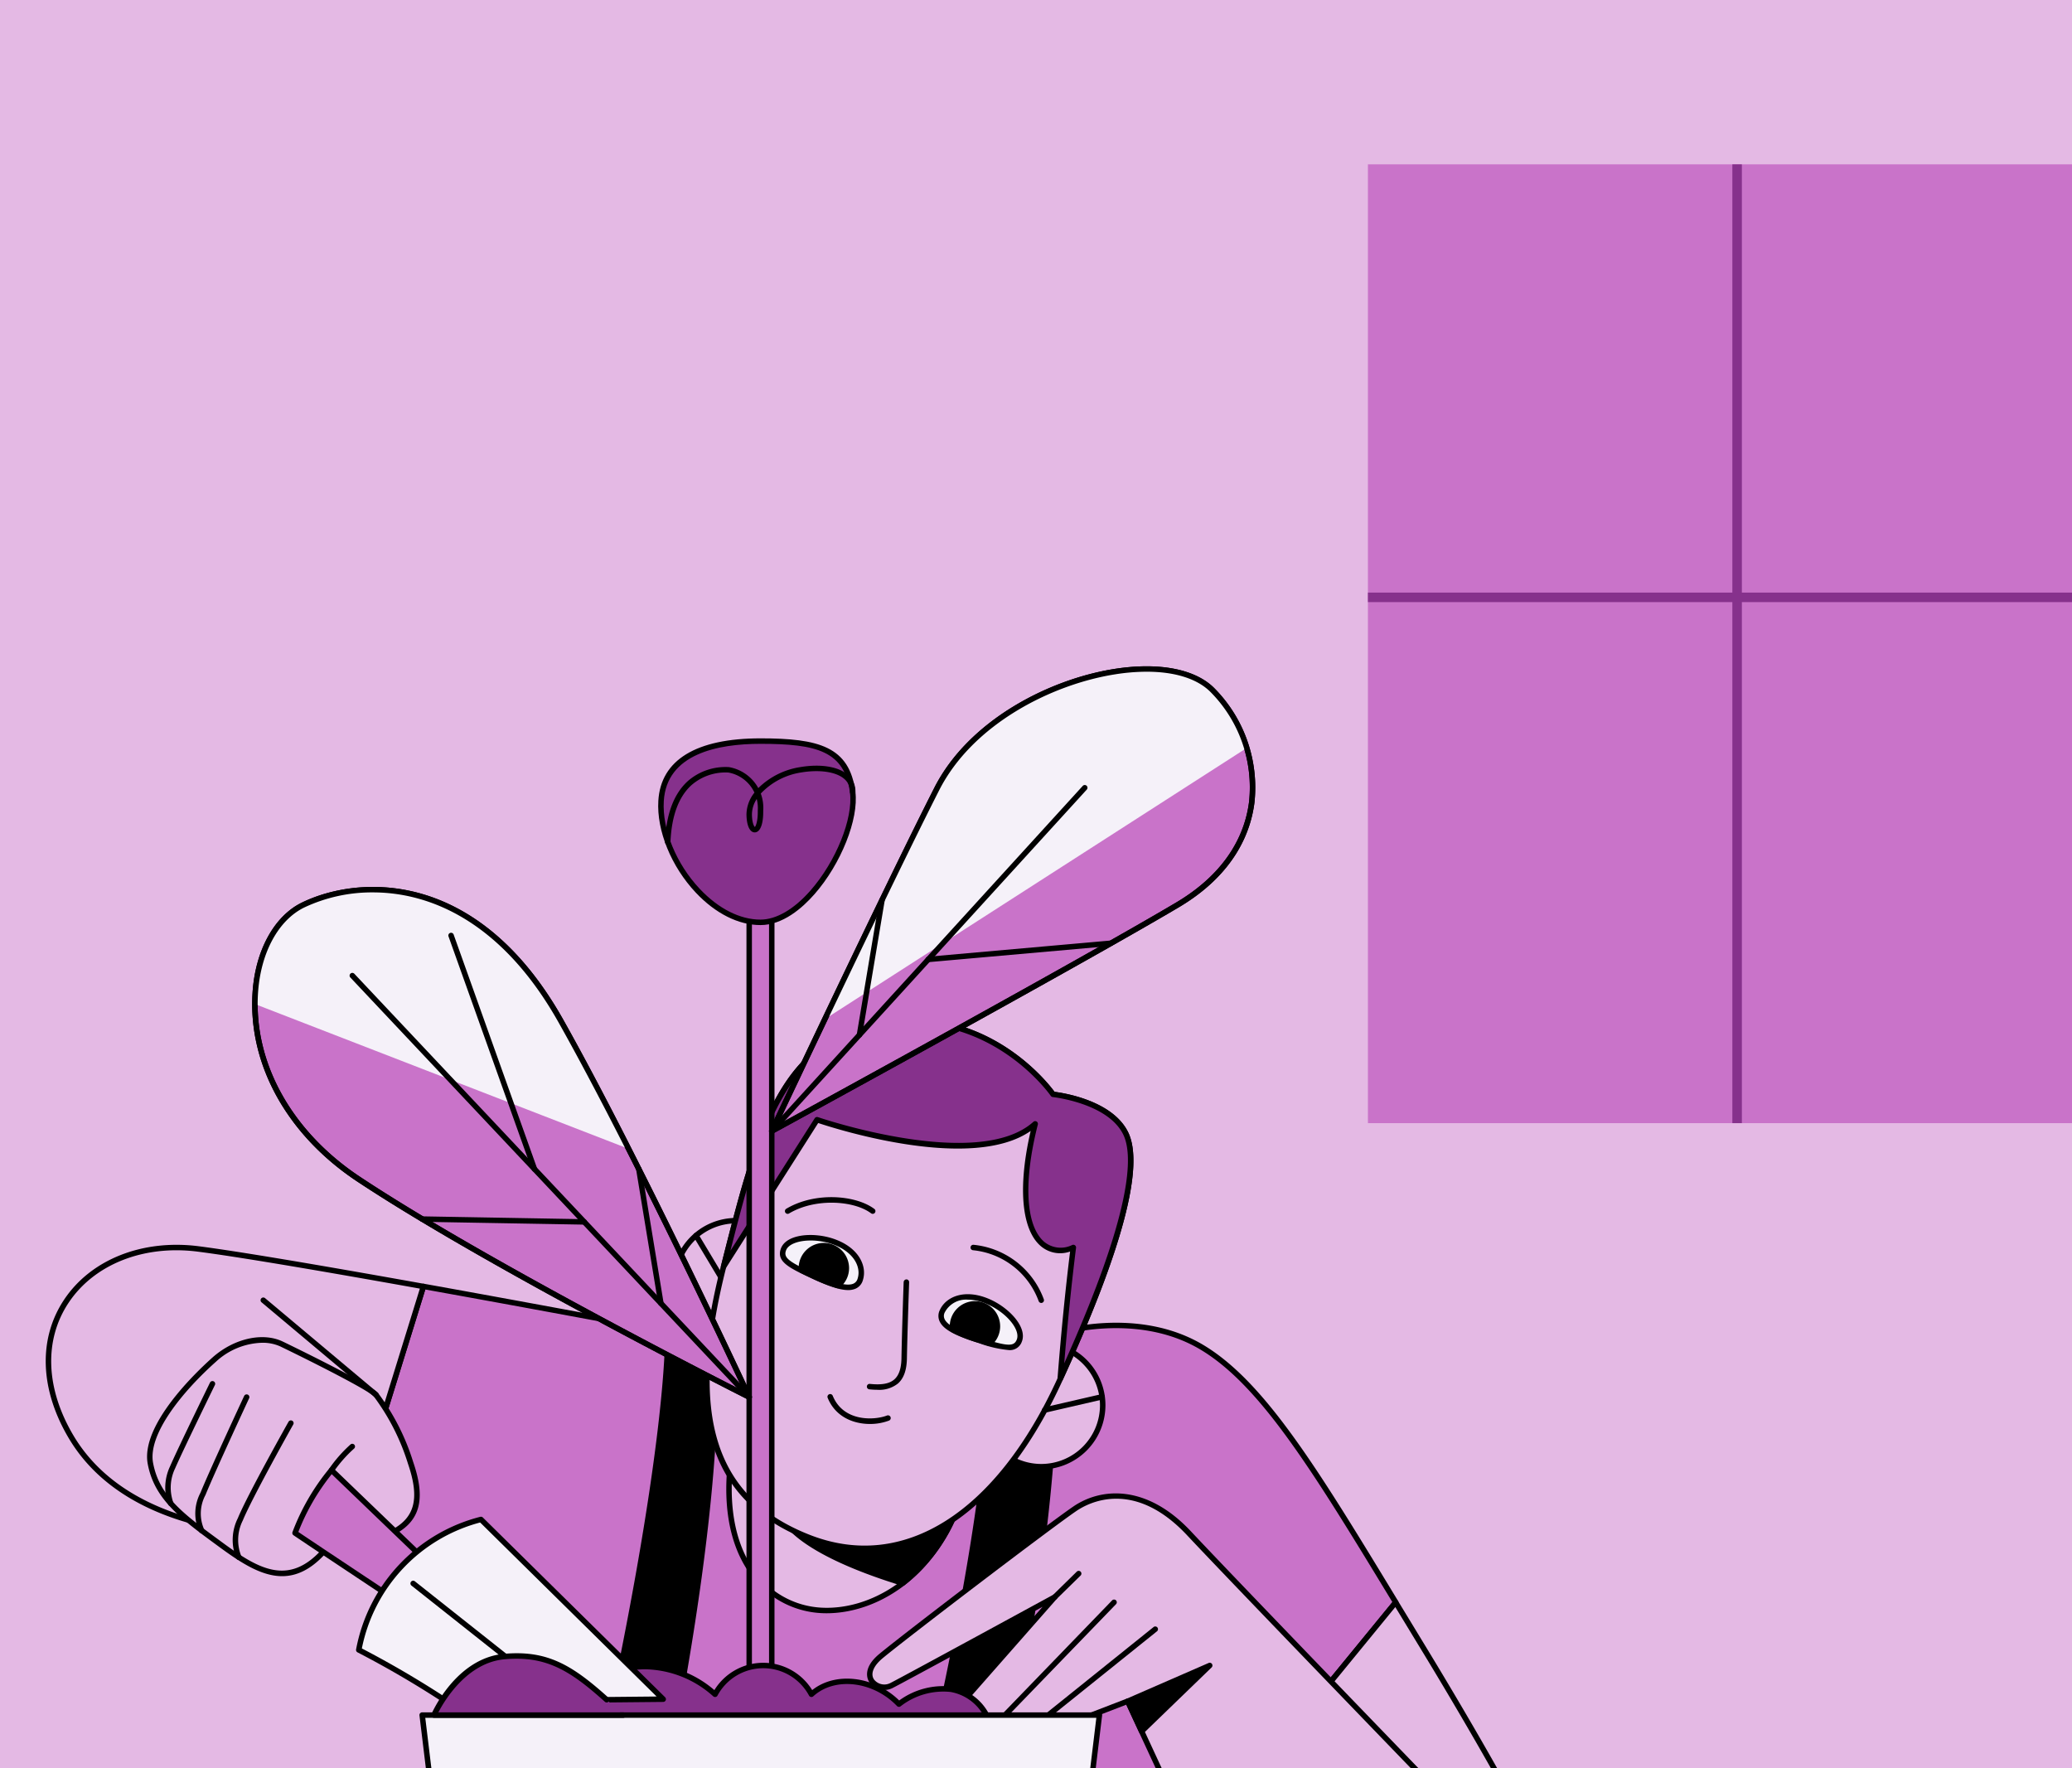 <svg xmlns="http://www.w3.org/2000/svg" xmlns:xlink="http://www.w3.org/1999/xlink" width="375" height="320" viewBox="0 0 375 320">
  <defs>
    <clipPath id="clip-path">
      <rect id="Rectangle_9427" data-name="Rectangle 9427" width="375" height="320" transform="translate(531 261)" fill="#e4b9e4"/>
    </clipPath>
  </defs>
  <g id="Group_16895" data-name="Group 16895" transform="translate(-531 -261)">
    <rect id="Rectangle_9420" data-name="Rectangle 9420" width="375" height="320" transform="translate(531 261)" fill="#e4b9e4"/>
    <g id="Mask_Group_7832" data-name="Mask Group 7832" clip-path="url(#clip-path)">
      <g id="Group_16890" data-name="Group 16890" transform="translate(165.507 -218.001)">
        <g id="Group_16889" data-name="Group 16889" transform="translate(376.078 620.813)">
          <g id="Group_16891" data-name="Group 16891">
            <g id="Path_83136" data-name="Path 83136">
              <path id="Path_83472" data-name="Path 83472" d="M645.959,688.667c-5.588-61.827-45.873-90.246-136.068-88.088S365.923,667.51,375.219,736.165c7.508,55.43,45.769,78.138,148.538,72.958S652.435,760.344,645.959,688.667Z" transform="translate(-374.18 -600.465)" fill="#e4b9e4"/>
            </g>
            <g id="Group_17042" data-name="Group 17042" transform="translate(236.989 -112.071)">
              <g id="Rectangle_9481" data-name="Rectangle 9481">
                <rect id="Rectangle_9422" data-name="Rectangle 9422" width="133.634" height="173.513" fill="#c973c9"/>
              </g>
              <g id="Line_2590" data-name="Line 2590" transform="translate(65.956 0.001)">
                <rect id="Rectangle_9423" data-name="Rectangle 9423" width="1.721" height="173.512" fill="#86318c"/>
              </g>
              <g id="Line_2591" data-name="Line 2591" transform="translate(0 77.499)">
                <rect id="Rectangle_9424" data-name="Rectangle 9424" width="133.633" height="1.721" fill="#86318c"/>
              </g>
            </g>
          </g>
        </g>
        <path id="Path_83474" data-name="Path 83474" d="M627.12,682.553c-5.2-57.541-42.693-83.99-126.636-81.982S366.5,662.862,375.147,726.759c6.988,51.587,42.6,72.721,138.241,67.9S633.147,749.261,627.12,682.553Z" transform="translate(1.649 34.885)" fill="none"/>
        <g id="Group_17047" data-name="Group 17047" transform="translate(427.329 711.307)">
          <g id="Group_17046" data-name="Group 17046" transform="translate(0)">
            <g id="Path_83138" data-name="Path 83138">
              <path id="Path_83475" data-name="Path 83475" d="M590.748,696.3c-14.963-24.634-24.2-39.745-35.219-46.243-12.1-7.118-26.566-2.286-26.566-2.286l-61.789,1.042s-26.805-5.094-52.4-9.689l-14.3,46.205,2.06.368,24.8,12.748,8.74,23.566,1.754,27.193H571.656l-7.862-19.991Z" transform="translate(-399.981 -638.634)" fill="#c973c9"/>
              <path id="Path_83476" data-name="Path 83476" d="M571.9,749.946H438.068a.5.5,0,0,1-.492-.463l-1.748-27.12-8.649-23.319L402.62,686.418l-1.987-.354a.5.5,0,0,1-.386-.633l14.3-46.205a.5.5,0,0,1,.56-.34c25.3,4.542,52.137,9.638,52.406,9.689l61.615-1.05c1.157-.364,15.2-4.534,26.9,2.353,11.222,6.62,20.838,22.451,35.391,46.413a.5.5,0,0,1-.039.569l-26.77,32.688,7.755,19.722a.5.5,0,0,1-.052.459A.492.492,0,0,1,571.9,749.946Zm-133.367-.989H571.174l-7.6-19.317a.492.492,0,0,1,.077-.494L590.388,696.5c-14.375-23.665-23.906-39.308-34.867-45.774-11.751-6.917-26.012-2.292-26.156-2.242a.475.475,0,0,1-.148.024l-61.789,1.044c-.368-.059-26.894-5.1-52.066-9.62l-14.006,45.252,1.511.269a.578.578,0,0,1,.138.047l24.794,12.75a.487.487,0,0,1,.239.267l8.74,23.566a.482.482,0,0,1,.03.141Z" transform="translate(-400.225 -638.878)"/>
            </g>
            <g id="Path_83139" data-name="Path 83139" transform="translate(163.327 57.17)">
              <path id="Path_83477" data-name="Path 83477" d="M514.576,675.556c-1.582-2.606-3.1-5.088-4.568-7.514l-26.936,32.915,7.862,19.991h49.086S532.329,704.685,514.576,675.556Z" transform="translate(-482.58 -667.544)" fill="#e4b9e4"/>
              <path id="Path_83478" data-name="Path 83478" d="M540.267,721.689H491.179a.5.5,0,0,1-.459-.314l-7.862-19.991a.492.492,0,0,1,.077-.494l26.936-32.915a.47.47,0,0,1,.417-.18.492.492,0,0,1,.388.237l4.568,7.514c17.563,28.816,25.393,45.274,25.47,45.438a.5.5,0,0,1-.03.477A.5.5,0,0,1,540.267,721.689Zm-48.75-.989h47.961c-1.677-3.429-9.578-19.21-25.079-44.641h0l-4.206-6.919-26.311,32.15Z" transform="translate(-482.824 -667.79)"/>
            </g>
          </g>
          <g id="Path_83140" data-name="Path 83140" transform="translate(39.804 8.15)">
            <path id="Path_83479" data-name="Path 83479" d="M439.329,643.25s.844,20.169-12.973,81.8.034,60.031,12.155.136,9-80.4,9-80.4Z" transform="translate(-420.119 -642.756)"/>
            <path id="Path_83480" data-name="Path 83480" d="M422.88,771.434a1.516,1.516,0,0,1-1.032-.419c-3.033-2.756-1.362-20.744,4.261-45.827,13.636-60.814,12.972-81.471,12.962-81.673a.495.495,0,0,1,.587-.506l8.18,1.542a.5.5,0,0,1,.4.411c.032.206,3,21.274-9,80.568-5.266,26.026-11.623,44.437-15.821,45.815A1.755,1.755,0,0,1,422.88,771.434Zm17.187-127.342c0,3.84-.605,26.058-12.991,81.311-6.274,27.986-6.763,42.881-4.562,44.88a.546.546,0,0,0,.589.123c2.6-.854,8.781-13.561,15.159-45.072,11.131-54.986,9.361-76.943,9.039-79.877Z" transform="translate(-420.355 -643)"/>
          </g>
          <g id="Path_83141" data-name="Path 83141" transform="translate(100.068 8.645)">
            <path id="Path_83481" data-name="Path 83481" d="M479.482,643.5c1.477,43.581-14.955,101.439-14.955,101.439H451.081s18.745-69.2,16.843-101.439Z" transform="translate(-450.588 -643.005)"/>
            <path id="Path_83482" data-name="Path 83482" d="M464.771,745.679H451.327a.494.494,0,0,1-.393-.194.5.5,0,0,1-.085-.431c.188-.69,18.7-69.486,16.827-101.28a.5.5,0,0,1,.494-.524h11.556a.494.494,0,0,1,.494.479c1.463,43.16-14.809,101.011-14.973,101.591A.5.5,0,0,1,464.771,745.679Zm-12.8-.989H464.4c1.37-4.943,16.119-59.281,14.852-100.452H468.692C470.262,674.767,453.818,737.73,451.969,744.691Z" transform="translate(-450.832 -643.25)"/>
          </g>
          <g id="Path_83142" data-name="Path 83142" transform="translate(69.609 30.699)">
            <path id="Path_83483" data-name="Path 83483" d="M435.819,657.2c-1.43,17.729,8.159,24.865,16.394,25.372s19.732-4.669,25.079-19.352S435.819,657.2,435.819,657.2Z" transform="translate(-435.186 -654.155)" fill="#e4b9e4"/>
            <path id="Path_83484" data-name="Path 83484" d="M453.584,683.344q-.584,0-1.157-.036a16.789,16.789,0,0,1-11.714-5.855c-4.048-4.665-5.825-11.6-5.143-20.049a.491.491,0,0,1,.4-.447c1.42-.265,34.9-6.361,41.368,1.277a5.132,5.132,0,0,1,.658,5.4C472.994,677.376,462.348,683.344,453.584,683.344Zm-17.059-25.48c-.577,8.008,1.125,14.552,4.935,18.943a15.8,15.8,0,0,0,11.026,5.515c8.619.546,19.532-5.151,24.583-19.028a4.167,4.167,0,0,0-.484-4.419C470.839,652.081,440.273,657.207,436.526,657.863Z" transform="translate(-435.428 -654.403)"/>
          </g>
          <g id="Path_83143" data-name="Path 83143" transform="translate(79.099 30.709)">
            <path id="Path_83485" data-name="Path 83485" d="M443.42,655.456l-2.944,9.507s.542,6.094,21.949,12.689A31.118,31.118,0,0,0,472.6,663.217C476.136,653.508,456.884,654,443.42,655.456Z" transform="translate(-439.983 -654.166)"/>
            <path id="Path_83486" data-name="Path 83486" d="M462.668,678.389a.451.451,0,0,1-.144-.024c-21.478-6.614-22.273-12.855-22.295-13.116a.472.472,0,0,1,.02-.19l2.944-9.507a.491.491,0,0,1,.419-.346C454.83,654,469,653.563,472.775,658.38a5.18,5.18,0,0,1,.536,5.248,31.555,31.555,0,0,1-10.334,14.654A.5.5,0,0,1,462.668,678.389ZM441.23,665.234c.182.688,2.211,6.177,21.336,12.111a30.548,30.548,0,0,0,9.812-14.043,4.213,4.213,0,0,0-.38-4.311c-2.707-3.454-12.625-4.459-27.958-2.838Z" transform="translate(-440.227 -654.409)"/>
          </g>
          <g id="Path_83144" data-name="Path 83144" transform="translate(95.085 37.951)">
            <path id="Path_83487" data-name="Path 83487" d="M509.343,725.886l-14.1-30.436-10.992,4.23-13.1-.334-5.108-4.548,16.017-18.21s-27,14.72-29.558,16.017-6.328-1.669-1.89-5.339,30.2-23.333,35.09-26.663,12.768-3.955,20.652,4.467S549.324,709.8,549.324,709.8Z" transform="translate(-448.071 -657.839)" fill="#e4b9e4"/>
            <path id="Path_83488" data-name="Path 83488" d="M509.585,726.612a.5.5,0,0,1-.449-.287l-13.907-30.016-10.561,4.063a.428.428,0,0,1-.19.032l-13.1-.334a.481.481,0,0,1-.316-.125l-5.108-4.548a.491.491,0,0,1-.041-.694l14.172-16.114c-6.715,3.658-25.047,13.634-27.117,14.686a3.34,3.34,0,0,1-4.228-1.008c-.364-.558-1.315-2.577,1.8-5.151,4.623-3.824,30.323-23.416,35.128-26.69,5.03-3.425,13.264-4.036,21.29,4.538,7.791,8.323,42.618,44.356,42.968,44.72a.495.495,0,0,1-.17.8l-39.98,16.09A.508.508,0,0,1,509.585,726.612Zm-14.1-31.424a.5.5,0,0,1,.449.287l13.9,30.008L548.7,709.842c-4.36-4.51-35.193-36.429-42.47-44.2-9.561-10.211-17.735-5.946-20.013-4.4-4.793,3.267-30.44,22.819-35.055,26.635-1.673,1.384-2.27,2.824-1.6,3.848a2.363,2.363,0,0,0,2.95.67c2.517-1.279,29.275-15.862,29.546-16.011a.494.494,0,0,1,.607.761l-15.69,17.84,4.6,4.1,12.823.326,10.9-4.194A.506.506,0,0,1,495.484,695.188Z" transform="translate(-448.312 -658.071)"/>
          </g>
          <g id="Line_2592" data-name="Line 2592" transform="translate(128.571 51.955)">
            <path id="Path_83489" data-name="Path 83489" d="M465.742,670.389a.494.494,0,0,1-.346-.848l4.336-4.247a.494.494,0,0,1,.69.706l-4.336,4.247A.485.485,0,0,1,465.742,670.389Z" transform="translate(-465.246 -665.153)"/>
          </g>
          <g id="Line_2593" data-name="Line 2593" transform="translate(119.185 57.174)">
            <path id="Path_83490" data-name="Path 83490" d="M460.995,689.564a.5.5,0,0,1-.356-.838l20.1-20.782a.494.494,0,1,1,.71.686l-20.1,20.782A.49.49,0,0,1,460.995,689.564Z" transform="translate(-460.5 -667.793)"/>
          </g>
          <g id="Line_2594" data-name="Line 2594" transform="translate(125.417 62.017)">
            <path id="Path_83491" data-name="Path 83491" d="M464.145,688.375a.5.5,0,0,1-.308-.88l21.352-17.144a.494.494,0,0,1,.619.769l-21.352,17.144A.494.494,0,0,1,464.145,688.375Z" transform="translate(-463.651 -670.242)"/>
          </g>
          <g id="Path_83145" data-name="Path 83145" transform="translate(141.763 68.597)">
            <path id="Path_83492" data-name="Path 83492" d="M472.167,680.29l14.848-6.47-12.321,11.914Z" transform="translate(-471.674 -673.325)"/>
            <path id="Path_83493" data-name="Path 83493" d="M474.938,686.473a.455.455,0,0,1-.089-.01.489.489,0,0,1-.358-.277l-2.527-5.444a.494.494,0,0,1,.249-.661l14.848-6.47a.494.494,0,0,1,.542.807l-12.321,11.914A.489.489,0,0,1,474.938,686.473Zm-1.865-5.687,2.021,4.354,9.855-9.531Z" transform="translate(-471.918 -673.57)"/>
          </g>
        </g>
        <g id="Group_17048" data-name="Group 17048" transform="translate(487.097 663.307)">
          <g id="Ellipse_1422" data-name="Ellipse 1422" transform="translate(55.226 58.373)">
            <ellipse id="Ellipse_1405" data-name="Ellipse 1405" cx="11.125" cy="11.125" rx="11.125" ry="11.125" transform="translate(0.495 0.496)" fill="#e4b9e4"/>
            <path id="Path_83494" data-name="Path 83494" d="M470,667.362a11.619,11.619,0,1,1,11.619-11.619A11.631,11.631,0,0,1,470,667.362Zm0-22.249a10.63,10.63,0,1,0,10.63,10.63A10.643,10.643,0,0,0,470,645.113Z" transform="translate(-458.38 -644.124)"/>
          </g>
          <g id="Ellipse_1423" data-name="Ellipse 1423" transform="translate(0 36.096)">
            <ellipse id="Ellipse_1406" data-name="Ellipse 1406" cx="11.125" cy="11.125" rx="11.125" ry="11.125" transform="translate(0.495 0.494)" fill="#e4b9e4"/>
            <path id="Path_83495" data-name="Path 83495" d="M442.07,656.1a11.619,11.619,0,1,1,11.621-11.619A11.632,11.632,0,0,1,442.07,656.1Zm0-22.249a10.63,10.63,0,1,0,10.632,10.63A10.642,10.642,0,0,0,442.07,633.847Z" transform="translate(-430.451 -632.858)"/>
          </g>
          <g id="Line_2595" data-name="Line 2595" transform="translate(3.87 38.789)">
            <path id="Path_83496" data-name="Path 83496" d="M440.157,647.318a.494.494,0,0,1-.423-.241l-7.255-12.107a.494.494,0,1,1,.848-.508l7.255,12.107a.5.5,0,0,1-.425.749Z" transform="translate(-432.408 -634.22)"/>
          </g>
          <g id="Path_83146" data-name="Path 83146" transform="translate(5.831 0.007)">
            <path id="Path_83497" data-name="Path 83497" d="M497.512,679.827c-9.428,20.564-25.793,36.077-45.321,28.474s-21.615-25.045-15.5-49.039,10.282-41.594,29.66-44.127,29.965,12.97,29.965,12.97,10.138,1.042,13.12,7.006S508.247,656.421,497.512,679.827Z" transform="translate(-433.164 -614.364)" fill="#e4b9e4"/>
            <path id="Path_83498" data-name="Path 83498" d="M462.489,711A28.133,28.133,0,0,1,452.248,709c-17.9-6.968-22.769-22.273-15.805-49.622l.293-1.157c6.029-23.687,10.385-40.8,29.783-43.34,18.291-2.383,29,11.223,30.3,13,1.564.194,10.435,1.542,13.288,7.251,3.043,6.084-.965,21.274-11.912,45.143h0C489.083,700.156,476.218,711,462.489,711Zm8.281-95.4a31.524,31.524,0,0,0-4.125.273c-18.732,2.448-23.018,19.291-28.951,42.6l-.295,1.155c-6.814,26.766-2.124,41.708,15.206,48.457,16.869,6.567,33.58-3.982,44.692-28.219h0c13.474-29.376,13.923-40.3,11.927-44.291-2.826-5.649-12.629-6.725-12.728-6.735a.494.494,0,0,1-.358-.212C496.043,628.484,487.018,615.6,470.77,615.6Z" transform="translate(-433.4 -614.607)"/>
          </g>
          <g id="Path_83147" data-name="Path 83147" transform="translate(8.863)">
            <path id="Path_83499" data-name="Path 83499" d="M507.931,635.107c-2.98-5.964-13.124-7.006-13.124-7.006s-10.585-15.5-29.965-12.97-23.554,20.126-29.66,44.127L452.1,632.69s29.123,10.057,39.48.751c-4.35,17.112.15,25.079,6.9,22.37-1.109,8.825-1.88,17.5-2.373,23.75C506.768,656.312,510.9,641.047,507.931,635.107Z" transform="translate(-434.69 -614.361)" fill="#86318c"/>
            <path id="Path_83500" data-name="Path 83500" d="M496.352,680.3a.537.537,0,0,1-.125-.016.5.5,0,0,1-.368-.518c.656-8.342,1.422-16.068,2.278-22.983a5.4,5.4,0,0,1-5.359-1.026c-3.466-3.033-4.111-10.753-1.778-20.794-10.66,7.423-35-.289-38.452-1.437l-16.7,26.242a.5.5,0,0,1-.613.188.492.492,0,0,1-.283-.575l.285-1.121c6.025-23.707,10.379-40.834,29.789-43.373,18.293-2.387,29,11.221,30.3,12.993,1.564.194,10.439,1.542,13.292,7.251h0c3.033,6.065-.941,21.166-11.817,44.882A.5.5,0,0,1,496.352,680.3Zm2.373-24.739a.483.483,0,0,1,.3.1.489.489,0,0,1,.188.453c-.793,6.318-1.513,13.339-2.141,20.9,12.234-27.252,12.588-37.592,10.66-41.45h0c-2.824-5.647-12.633-6.723-12.732-6.735a.493.493,0,0,1-.358-.212c-.1-.152-10.66-15.232-29.492-12.758-18.241,2.385-22.787,18.409-28.484,40.767l15.255-23.966a.5.5,0,0,1,.579-.2c.289.1,28.966,9.855,38.988.852a.493.493,0,0,1,.809.488c-2.632,10.355-2.209,18.283,1.131,21.207a4.7,4.7,0,0,0,5.112.583A.5.5,0,0,1,498.725,655.56Z" transform="translate(-434.933 -614.603)"/>
          </g>
          <g id="Line_2596" data-name="Line 2596" transform="translate(66.986 67.974)">
            <path id="Path_83501" data-name="Path 83501" d="M464.821,652.362a.495.495,0,0,1-.111-.977l10.381-2.393a.494.494,0,1,1,.221.963l-10.381,2.395A.534.534,0,0,1,464.821,652.362Z" transform="translate(-464.328 -648.98)"/>
          </g>
          <g id="Path_83148" data-name="Path 83148" transform="translate(35.287 47.221)">
            <path id="Path_83502" data-name="Path 83502" d="M450.194,658.463a13.742,13.742,0,0,1-1.453-.083.492.492,0,0,1-.441-.542.486.486,0,0,1,.542-.441c2.141.225,3.547-.036,4.431-.817.833-.738,1.252-1.993,1.283-3.832.073-4.52.391-13.7.4-13.788a.519.519,0,0,1,.51-.477.5.5,0,0,1,.478.512c0,.091-.322,9.256-.4,13.766-.036,2.135-.566,3.625-1.616,4.558A5.394,5.394,0,0,1,450.194,658.463Z" transform="translate(-448.297 -638.484)"/>
          </g>
          <g id="Path_83149" data-name="Path 83149" transform="translate(28.153 67.975)">
            <path id="Path_83503" data-name="Path 83503" d="M452.378,654.39c-2.956,0-6.229-1.252-7.652-4.73a.494.494,0,1,1,.916-.374c1.954,4.769,7.565,4.451,9.823,3.575a.494.494,0,1,1,.358.921A9.7,9.7,0,0,1,452.378,654.39Z" transform="translate(-444.688 -648.98)"/>
          </g>
          <g id="Path_83150" data-name="Path 83150" transform="translate(20.457 32.34)">
            <path id="Path_83504" data-name="Path 83504" d="M441.29,633.979a.494.494,0,0,1-.251-.92c5.218-3.112,12.588-2.482,15.941.03a.494.494,0,1,1-.593.791c-3.1-2.321-10.1-2.8-14.844.03A.488.488,0,0,1,441.29,633.979Z" transform="translate(-440.797 -630.958)"/>
          </g>
          <g id="Path_83151" data-name="Path 83151" transform="translate(54.047 40.958)">
            <path id="Path_83505" data-name="Path 83505" d="M470.582,645.845a.5.5,0,0,1-.463-.324,14.147,14.147,0,0,0-11.892-9.218.492.492,0,0,1-.441-.542.5.5,0,0,1,.542-.441,15.126,15.126,0,0,1,12.718,9.859.494.494,0,0,1-.293.635A.472.472,0,0,1,470.582,645.845Z" transform="translate(-457.784 -635.317)"/>
          </g>
          <g id="Path_83152" data-name="Path 83152" transform="translate(48.237 49.901)">
            <path id="Path_83506" data-name="Path 83506" d="M469.241,647.98c.864-2.207-2.175-5.537-5.556-7.022-4.073-1.8-7.348-.593-8.39,1.728s2.12,3.848,6.792,5.291S468.521,649.823,469.241,647.98Z" transform="translate(-454.602 -639.592)" fill="#f5f1f9"/>
            <path id="Path_83507" data-name="Path 83507" d="M467.561,649.949a21.312,21.312,0,0,1-5.374-1.254c-4.412-1.362-6.478-2.509-7.134-3.957a2.368,2.368,0,0,1,.036-2.009c1.111-2.472,4.57-3.947,9.043-1.977,3.555,1.562,6.82,5.09,5.817,7.654A2.275,2.275,0,0,1,467.561,649.949Zm-7.4-9.12a4.34,4.34,0,0,0-4.17,2.306,1.371,1.371,0,0,0-.036,1.2c.654,1.447,3.83,2.588,6.523,3.421,4.754,1.467,6.017,1.653,6.549.295v0c.7-1.782-1.877-4.886-5.3-6.387A8.917,8.917,0,0,0,460.16,640.829Z" transform="translate(-454.846 -639.839)"/>
          </g>
          <g id="Path_83153" data-name="Path 83153" transform="translate(19.542 39.187)">
            <path id="Path_83508" data-name="Path 83508" d="M440.745,636.769c.842-2.215,5.339-2.628,8.833-1.459,4.224,1.412,5.839,4.5,5.048,6.921s-4.152,1.422-8.586-.653S440.039,638.618,440.745,636.769Z" transform="translate(-440.091 -634.175)" fill="#f5f1f9"/>
            <path id="Path_83509" data-name="Path 83509" d="M452.679,644.389c-1.453,0-3.516-.674-6.6-2.118-4.032-1.886-6.466-3.025-5.546-5.434.977-2.565,5.768-2.98,9.452-1.752,4.633,1.548,6.2,4.967,5.361,7.544a2.361,2.361,0,0,1-1.325,1.511A3.337,3.337,0,0,1,452.679,644.389Zm-6.759-8.971c-2.191,0-4.038.643-4.467,1.774h0c-.522,1.366.542,2.078,5.042,4.184,2.555,1.2,5.669,2.487,7.13,1.857a1.374,1.374,0,0,0,.777-.91c.69-2.112-.714-4.955-4.736-6.3A11.976,11.976,0,0,0,445.92,635.417Zm-4.93,1.6h0Z" transform="translate(-440.334 -634.421)"/>
          </g>
          <g id="Path_83154" data-name="Path 83154" transform="translate(22.937 40.624)">
            <path id="Path_83510" data-name="Path 83510" d="M446.387,635.382a4.1,4.1,0,0,0-4.1,4.1v0a4.033,4.033,0,0,0,.042.411c.607.3,1.271.625,2.055.989a28.87,28.87,0,0,0,4.568,1.78,4.085,4.085,0,0,0-2.561-7.283Z" transform="translate(-441.823 -634.919)"/>
            <path id="Path_83511" data-name="Path 83511" d="M449.175,643.354a.494.494,0,0,1-.13-.018,29.186,29.186,0,0,1-4.641-1.809c-.779-.362-1.447-.684-2.058-.991a.463.463,0,0,1-.251-.368l-.014-.121a2.313,2.313,0,0,1-.03-.336,4.57,4.57,0,0,1,4.562-4.564h0a4.572,4.572,0,0,1,4.566,4.562,4.515,4.515,0,0,1-1.718,3.543A.445.445,0,0,1,449.175,643.354Zm-6.2-3.533c.544.271,1.137.556,1.823.874a28.457,28.457,0,0,0,4.265,1.685,3.6,3.6,0,0,0,1.188-2.669,3.647,3.647,0,0,0-3.642-3.638h0a3.644,3.644,0,0,0-3.638,3.638A1.024,1.024,0,0,0,442.98,639.82Z" transform="translate(-442.051 -635.148)"/>
          </g>
          <g id="Path_83155" data-name="Path 83155" transform="translate(50.288 51.154)">
            <path id="Path_83512" data-name="Path 83512" d="M460.221,640.707a4.105,4.105,0,0,0-4.105,4.105,4.371,4.371,0,0,0,.061.621,25.933,25.933,0,0,0,4.91,1.948c.655.2,1.242.38,1.78.536a4.087,4.087,0,0,0-2.646-7.21Z" transform="translate(-455.655 -640.244)"/>
            <path id="Path_83513" data-name="Path 83513" d="M463.094,648.606a.492.492,0,0,1-.129-.018c-.378-.111-.781-.233-1.214-.366l-.57-.172a26.4,26.4,0,0,1-4.989-1.979.46.46,0,0,1-.241-.33,4.72,4.72,0,0,1-.069-.688,4.574,4.574,0,0,1,4.566-4.58h0a4.57,4.57,0,0,1,4.556,4.57,4.518,4.518,0,0,1-1.614,3.455A.463.463,0,0,1,463.094,648.606Zm-6.266-3.247a25.53,25.53,0,0,0,4.613,1.805l.579.176c.336.1.655.2.957.289a3.606,3.606,0,0,0,1.105-2.588,3.638,3.638,0,1,0-7.277,0C456.808,645.144,456.816,645.25,456.828,645.359Z" transform="translate(-455.883 -640.473)"/>
          </g>
        </g>
        <g id="Group_17052" data-name="Group 17052" transform="translate(372.493 599.574)">
          <g id="Rectangle_9482" data-name="Rectangle 9482" transform="translate(128.097 42.712)">
            <rect id="Rectangle_9425" data-name="Rectangle 9425" width="4.087" height="139.983" transform="translate(0.493 0.493)" fill="#c973c9"/>
            <path id="Path_83514" data-name="Path 83514" d="M441.855,744.945h-4.085a.493.493,0,0,1-.494-.494V604.467a.492.492,0,0,1,.494-.494h4.085a.492.492,0,0,1,.494.494V744.451A.493.493,0,0,1,441.855,744.945Zm-3.591-.989h3.1V604.962h-3.1Z" transform="translate(-437.275 -603.973)"/>
          </g>
          <g id="Group_17049" data-name="Group 17049" transform="translate(0 180.328)">
            <g id="Path_83156" data-name="Path 83156" transform="translate(96.116)">
              <path id="Path_83515" data-name="Path 83515" d="M496.276,682.794c-4.8-8.036-13.527-3.965-15.839-1.977-4.449-4.627-11.748-5.537-15.839-1.78a9.9,9.9,0,0,0-17.442,0c-7.476-6.585-17.442-6.229-21.355-1.6a21.377,21.377,0,0,0-4.451,10.678l75.644-1.424Z" transform="translate(-420.858 -673.323)" fill="#86318c"/>
              <path id="Path_83516" data-name="Path 83516" d="M421.6,688.855a.494.494,0,0,1-.49-.556,21.833,21.833,0,0,1,4.552-10.923,11.2,11.2,0,0,1,7.89-3.563,19.486,19.486,0,0,1,13.723,4.706,10.4,10.4,0,0,1,17.705,0c4.23-3.37,11.2-2.555,15.746,1.878a13.493,13.493,0,0,1,9.462-2.513,9.533,9.533,0,0,1,6.763,4.9.5.5,0,0,1,.061.164l.72,3.9a.5.5,0,0,1-.479.585l-75.642,1.424Zm13.173-14.1q-.578,0-1.151.042a10.227,10.227,0,0,0-7.194,3.2,20.838,20.838,0,0,0-4.263,9.853l74.485-1.4-.6-3.235a8.551,8.551,0,0,0-6.025-4.356,12.562,12.562,0,0,0-9.019,2.575.5.5,0,0,1-.68-.032c-4.336-4.512-11.273-5.315-15.149-1.758a.49.49,0,0,1-.415.122.5.5,0,0,1-.354-.253,9.406,9.406,0,0,0-16.57,0,.495.495,0,0,1-.763.137A18.888,18.888,0,0,0,434.768,674.756Z" transform="translate(-421.101 -673.569)"/>
            </g>
            <g id="Rectangle_9483" data-name="Rectangle 9483" transform="translate(0 35.902)">
              <rect id="Rectangle_9426" data-name="Rectangle 9426" width="266.768" height="40.589" transform="translate(0.495 0.494)" fill="#c973c9"/>
              <path id="Path_83517" data-name="Path 83517" d="M639.755,733.3H372.987a.493.493,0,0,1-.494-.494V692.219a.493.493,0,0,1,.494-.494H639.755a.492.492,0,0,1,.494.494v40.587A.492.492,0,0,1,639.755,733.3Zm-266.274-.989H639.261v-39.6H373.482Z" transform="translate(-372.493 -691.725)"/>
            </g>
            <g id="Path_83157" data-name="Path 83157" transform="translate(68.912 8.976)">
              <path id="Path_83518" data-name="Path 83518" d="M523.745,731.4H414.015l-6.422-53.047H530.164Z" transform="translate(-407.099 -677.864)" fill="#f5f1f9"/>
              <path id="Path_83519" data-name="Path 83519" d="M523.991,732.142H414.259a.494.494,0,0,1-.49-.433l-6.422-53.047a.494.494,0,0,1,.49-.554H530.41a.494.494,0,0,1,.49.554l-6.419,53.047A.5.5,0,0,1,523.991,732.142ZM414.7,731.153H523.552l6.3-52.056H408.4Z" transform="translate(-407.343 -678.108)"/>
            </g>
            <g id="Line_2597" data-name="Line 2597" transform="translate(70.426 21.491)">
              <path id="Path_83520" data-name="Path 83520" d="M528.147,685.426H408.6a.494.494,0,1,1,0-.989H528.147a.494.494,0,1,1,0,.989Z" transform="translate(-408.109 -684.437)"/>
            </g>
          </g>
          <g id="Group_17050" data-name="Group 17050" transform="translate(38.639 39.929)">
            <g id="Path_83158" data-name="Path 83158">
              <path id="Path_83521" data-name="Path 83521" d="M481.74,694.659s-19.918-42.885-34.1-68.093S412.973,599.784,401,605.611s-14.186,33.562,10.085,49.632S481.74,694.659,481.74,694.659Z" transform="translate(-391.787 -602.333)" fill="#c973c9"/>
              <path id="Path_83522" data-name="Path 83522" d="M481.987,695.386a.494.494,0,0,1-.221-.053c-.465-.233-46.691-23.544-70.708-39.446-12.726-8.428-19.813-21.227-18.953-34.24.5-7.587,3.921-13.814,8.926-16.248,10.316-5.02,31.883-6.211,47.285,21.158,14.033,24.937,33.922,67.7,34.121,68.126a.5.5,0,0,1-.449.7Zm-68.12-91.829a28.75,28.75,0,0,0-12.4,2.729c-4.686,2.282-7.894,8.192-8.372,15.425-.836,12.653,6.084,25.122,18.514,33.35,21.725,14.385,61.694,34.863,69.33,38.74-3.447-7.362-20.845-44.307-33.481-66.762C437.221,608.861,424.26,603.557,413.867,603.557Z" transform="translate(-392.034 -602.565)"/>
            </g>
            <g id="Path_83159" data-name="Path 83159" transform="translate(0.505 0.468)">
              <path id="Path_83523" data-name="Path 83523" d="M447.634,626.568c-14.184-25.211-34.669-26.783-46.644-20.96-5.339,2.6-8.738,9.576-8.7,17.927l67.616,26.192C455.741,641.515,451.476,633.386,447.634,626.568Z" transform="translate(-392.289 -602.802)" fill="#f5f1f9"/>
            </g>
            <g id="Path_83160" data-name="Path 83160">
              <path id="Path_83524" data-name="Path 83524" d="M481.987,695.386a.494.494,0,0,1-.221-.053c-.465-.233-46.691-23.544-70.708-39.446-12.726-8.428-19.813-21.227-18.953-34.24.5-7.587,3.921-13.814,8.926-16.248,10.316-5.02,31.883-6.211,47.285,21.158,14.033,24.937,33.922,67.7,34.121,68.126a.5.5,0,0,1-.449.7Zm-68.12-91.829a28.75,28.75,0,0,0-12.4,2.729c-4.686,2.282-7.894,8.192-8.372,15.425-.836,12.653,6.084,25.122,18.514,33.35,21.725,14.385,61.694,34.863,69.33,38.74-3.447-7.362-20.845-44.307-33.481-66.762C437.221,608.861,424.26,603.557,413.867,603.557Z" transform="translate(-392.034 -602.565)"/>
            </g>
            <g id="Line_2598" data-name="Line 2598" transform="translate(17.635 15.556)">
              <path id="Path_83525" data-name="Path 83525" d="M473.27,687.7a.5.5,0,0,1-.36-.156l-71.824-76.275a.494.494,0,1,1,.72-.678l71.826,76.275a.5.5,0,0,1-.362.834Z" transform="translate(-400.952 -610.433)"/>
            </g>
            <g id="Line_2599" data-name="Line 2599" transform="translate(35.506 8.297)">
              <path id="Path_83526" data-name="Path 83526" d="M425.576,650.014a.5.5,0,0,1-.467-.328l-15.091-42.264a.494.494,0,1,1,.931-.332l15.091,42.264a.5.5,0,0,1-.465.66Z" transform="translate(-409.99 -606.761)"/>
            </g>
            <g id="Line_2600" data-name="Line 2600" transform="translate(30.272 59.611)">
              <path id="Path_83527" data-name="Path 83527" d="M437.17,634.217h-.008l-29.332-.514a.5.5,0,0,1-.486-.5.51.51,0,0,1,.5-.484l29.332.514a.494.494,0,0,1-.01.989Z" transform="translate(-407.343 -632.712)"/>
            </g>
            <g id="Line_2601" data-name="Line 2601" transform="translate(69.481 50.559)">
              <path id="Path_83528" data-name="Path 83528" d="M431.665,653.426a.494.494,0,0,1-.486-.415l-4-24.3a.494.494,0,0,1,.975-.16l4,24.3a.5.5,0,0,1-.407.568A.375.375,0,0,1,431.665,653.426Z" transform="translate(-427.172 -628.135)"/>
            </g>
          </g>
          <g id="Group_17051" data-name="Group 17051" transform="translate(132.184 0)">
            <g id="Path_83161" data-name="Path 83161" transform="translate(0.001)">
              <path id="Path_83529" data-name="Path 83529" d="M439.592,666.247s54.714-29.858,73.392-40.916,15.516-29.734,6.328-38.922-40.222-1.052-49.861,17.927S439.592,666.247,439.592,666.247Z" transform="translate(-439.098 -582.127)" fill="#c973c9"/>
              <path id="Path_83530" data-name="Path 83530" d="M439.836,666.985a.493.493,0,0,1-.447-.7c.2-.429,20.333-43.156,29.866-61.925,6.231-12.266,20.822-19.635,32.52-21.494,8.054-1.279,14.662-.026,18.13,3.443a25.5,25.5,0,0,1,7.287,20.74c-.674,5.345-3.6,12.971-13.711,18.957-18.473,10.935-72.86,40.625-73.408,40.923A.507.507,0,0,1,439.836,666.985Zm67.857-83.629a36.9,36.9,0,0,0-5.764.482c-11.449,1.821-25.722,9.009-31.794,20.966-8.558,16.849-25.668,53.035-29.2,60.525,8.495-4.645,55.21-30.214,72.045-40.18,9.766-5.782,12.588-13.1,13.234-18.229a24.506,24.506,0,0,0-7-19.918C516.815,584.612,512.761,583.357,507.693,583.357Z" transform="translate(-439.342 -582.372)"/>
            </g>
            <g id="Path_83162" data-name="Path 83162" transform="translate(10.101 0.493)">
              <path id="Path_83531" data-name="Path 83531" d="M514.563,586.407c-9.189-9.189-40.221-1.052-49.861,17.927-5.268,10.371-13.691,27.881-20.252,41.651l76.362-49.076A25.52,25.52,0,0,0,514.563,586.407Z" transform="translate(-444.45 -582.621)" fill="#f5f1f9"/>
            </g>
            <g id="Path_83163" data-name="Path 83163" transform="translate(0.001)">
              <path id="Path_83532" data-name="Path 83532" d="M439.836,666.985a.493.493,0,0,1-.447-.7c.2-.429,20.333-43.156,29.866-61.925,6.231-12.266,20.822-19.635,32.52-21.494,8.054-1.279,14.662-.026,18.13,3.443a25.5,25.5,0,0,1,7.287,20.74c-.674,5.345-3.6,12.971-13.711,18.957-18.473,10.935-72.86,40.625-73.408,40.923A.507.507,0,0,1,439.836,666.985Zm67.857-83.629a36.9,36.9,0,0,0-5.764.482c-11.449,1.821-25.722,9.009-31.794,20.966-8.558,16.849-25.668,53.035-29.2,60.525,8.495-4.645,55.21-30.214,72.045-40.18,9.766-5.782,12.588-13.1,13.234-18.229a24.506,24.506,0,0,0-7-19.918C516.815,584.612,512.761,583.357,507.693,583.357Z" transform="translate(-439.342 -582.372)"/>
            </g>
            <g id="Line_2602" data-name="Line 2602" transform="translate(0 21.491)">
              <path id="Path_83533" data-name="Path 83533" d="M439.835,656.362a.488.488,0,0,1-.332-.128.494.494,0,0,1-.032-.7L496.116,593.4a.494.494,0,1,1,.73.666L440.2,656.2A.492.492,0,0,1,439.835,656.362Z" transform="translate(-439.342 -593.241)"/>
            </g>
            <g id="Line_2603" data-name="Line 2603" transform="translate(15.868 41.813)">
              <path id="Path_83534" data-name="Path 83534" d="M447.862,628.913a.394.394,0,0,1-.083-.008.5.5,0,0,1-.405-.57l4.085-24.4a.494.494,0,1,1,.975.164l-4.085,24.4A.5.5,0,0,1,447.862,628.913Z" transform="translate(-447.366 -603.518)"/>
            </g>
            <g id="Line_2604" data-name="Line 2604" transform="translate(28.322 49.625)">
              <path id="Path_83535" data-name="Path 83535" d="M454.158,611.392a.494.494,0,0,1-.042-.987l33.069-2.934a.5.5,0,0,1,.536.449.5.5,0,0,1-.449.536L454.2,611.39Z" transform="translate(-453.665 -607.469)"/>
            </g>
          </g>
        </g>
        <path id="Path_83536" data-name="Path 83536" d="M447.465,622.021c8.736,0,17.7-15.75,16.683-23.554s-6.347-9.246-16.683-9.246-17.541,3.194-17.994,10.836C428.892,609.737,438.005,622.021,447.465,622.021Z" transform="translate(55.662 23.894)" fill="#86318c"/>
        <path id="Path_83537" data-name="Path 83537" d="M447.71,622.759c-3.984,0-8.145-2.088-11.714-5.877-4.437-4.71-7.1-11.231-6.774-16.614.439-7.391,6.832-11.3,18.488-11.3,10.557,0,16.112,1.495,17.173,9.675.639,4.94-2.61,13.076-7.4,18.526C455.246,619.72,451.732,622.759,447.71,622.759Zm0-32.8c-7.7,0-16.993,1.8-17.5,10.369-.307,5.123,2.248,11.354,6.507,15.876,3.381,3.589,7.285,5.566,10.994,5.566,2.849,0,6.059-1.865,9.035-5.252,4.621-5.26,7.765-13.055,7.158-17.745C462.93,591.278,457.906,589.959,447.71,589.959Z" transform="translate(55.419 23.65)"/>
        <path id="Path_83538" data-name="Path 83538" d="M430.315,605.8h-.02a.5.5,0,0,1-.475-.514c.2-5.015,1.59-8.722,4.123-11.024a10.37,10.37,0,0,1,7.474-2.529,7.538,7.538,0,0,1,5.288,3.794,13.815,13.815,0,0,1,7.607-3.8c3.678-.615,6.9-.095,8.607,1.4a3.9,3.9,0,0,1,1.362,3.16.5.5,0,0,1-.512.477.492.492,0,0,1-.477-.51,2.9,2.9,0,0,0-1.024-2.383c-1.469-1.285-4.455-1.732-7.793-1.173a12.706,12.706,0,0,0-7.32,3.82,7.473,7.473,0,0,1,.439,3.112c.032,1.965-.356,3.359-1.06,3.779a.9.9,0,0,1-.927.016c-.639-.356-1.018-1.487-1.044-3.1a6.468,6.468,0,0,1,1.444-3.98,6.473,6.473,0,0,0-4.706-3.63,9.359,9.359,0,0,0-6.693,2.28c-2.329,2.118-3.607,5.594-3.8,10.332A.5.5,0,0,1,430.315,605.8Zm16.106-8.3a5.156,5.156,0,0,0-.868,2.814c.026,1.651.439,2.2.538,2.252.059-.059.55-.771.518-2.96A6.645,6.645,0,0,0,446.42,597.5Z" transform="translate(56.029 26.092)"/>
        <path id="Path_83539" data-name="Path 83539" d="M400.521,635.829c-20.06-2.594-34.539,14.472-23.086,33.914s40.577,17.488,40.577,17.488l8.934,1.582,14.3-46.2C424.582,639.63,408.431,636.85,400.521,635.829Z" transform="translate(0.875 69.193)" fill="#e4b9e4"/>
        <path id="Path_83540" data-name="Path 83540" d="M427.193,689.549a.7.7,0,0,1-.087-.008l-8.934-1.582c-.184.024-29.443,1.752-40.918-17.725-5.181-8.793-5.485-17.877-.834-24.921,4.837-7.326,14.186-11.048,24.411-9.733h0c6.794.876,20.5,3.162,40.747,6.792a.493.493,0,0,1,.384.631l-14.3,46.2A.491.491,0,0,1,427.193,689.549Zm-8.967-2.571,8.623,1.513,14-45.244c-19.926-3.571-33.433-5.819-40.15-6.685h0c-9.833-1.273-18.83,2.288-23.457,9.3-4.433,6.717-4.121,15.42.862,23.877C389.275,688.693,417.933,686.992,418.226,686.979Z" transform="translate(0.631 68.951)"/>
        <path id="Path_83541" data-name="Path 83541" d="M426.085,679.114c4.86-2.268,6.156-5.932,3.779-12.853a40.642,40.642,0,0,0-6.264-12.313c-1.186-1.4-13.932-7.668-17.067-9.181s-8.206-.755-12.2,2.81S381.587,660,382.773,666.362s5.932,9.719,12.853,14.795,12.366,7.858,18.441,1.228S426.085,679.114,426.085,679.114Z" transform="translate(9.94 77.464)" fill="#e4b9e4"/>
        <path id="Path_83542" data-name="Path 83542" d="M406.854,687.026c-3.7,0-7.383-2.363-11.277-5.218l-.455-.334c-6.614-4.849-11.394-8.352-12.59-14.767-1.305-7,8.635-16.5,11.712-19.246,3.874-3.455,9.112-4.643,12.748-2.885.645.311,15.827,7.647,17.229,9.307a41.056,41.056,0,0,1,6.359,12.485c2.4,6.978,1.19,11.006-4.04,13.446a.494.494,0,0,1-.453-.016c-.231-.129-5.693-3.071-11.411,3.174C412.007,685.885,409.424,687.026,406.854,687.026Zm-3.587-42.239A12.806,12.806,0,0,0,394.9,648.2c-6.142,5.475-12.361,13.165-11.4,18.326,1.125,6.031,5.533,9.262,12.2,14.152l.455.334c6.428,4.716,11.817,7.8,17.784,1.293,5.572-6.086,11.17-4.038,12.386-3.484,4.546-2.217,5.5-5.754,3.308-12.145a40.155,40.155,0,0,0-6.193-12.179c-.915-1.082-10.846-6.118-16.885-9.031A7.648,7.648,0,0,0,403.267,644.788Z" transform="translate(9.697 77.21)"/>
        <path id="Path_83543" data-name="Path 83543" d="M403.067,653.776a24.466,24.466,0,0,0-3.775,4.281" transform="translate(26.192 86.989)" fill="#e4b9e4"/>
        <path id="Path_83544" data-name="Path 83544" d="M399.538,658.8a.483.483,0,0,1-.283-.089.492.492,0,0,1-.125-.686,25,25,0,0,1,3.85-4.368.494.494,0,0,1,.66.735,23.938,23.938,0,0,0-3.7,4.194A.491.491,0,0,1,399.538,658.8Z" transform="translate(25.948 86.744)"/>
        <path id="Path_83545" data-name="Path 83545" d="M400.547,651.632s-7.445,13.236-9.169,17.444a8.313,8.313,0,0,0-.269,6.842" transform="translate(17.599 84.894)" fill="#e4b9e4"/>
        <path id="Path_83546" data-name="Path 83546" d="M391.355,676.655a.492.492,0,0,1-.459-.307,8.8,8.8,0,0,1,.285-7.249c1.7-4.154,8.876-16.924,9.181-17.466a.494.494,0,0,1,.86.485c-.073.132-7.449,13.258-9.141,17.389a7.841,7.841,0,0,0-.269,6.468.494.494,0,0,1-.271.645A.477.477,0,0,1,391.355,676.655Z" transform="translate(17.355 84.648)"/>
        <path id="Path_83547" data-name="Path 83547" d="M395.871,649.258s-6.187,13.288-7.909,17.525a7.6,7.6,0,0,0-.233,6.622" transform="translate(14.257 82.573)" fill="#e4b9e4"/>
        <path id="Path_83548" data-name="Path 83548" d="M387.975,674.146a.5.5,0,0,1-.451-.295,8.043,8.043,0,0,1,.247-7.053c1.687-4.156,7.838-17.369,7.9-17.5a.494.494,0,0,1,.9.417c-.061.135-6.2,13.326-7.9,17.5a7.1,7.1,0,0,0-.239,6.237.492.492,0,0,1-.253.651A.473.473,0,0,1,387.975,674.146Z" transform="translate(14.01 82.328)"/>
        <path id="Path_83549" data-name="Path 83549" d="M392.371,648.041s-5.614,11.457-7.215,15.123a8.565,8.565,0,0,0-.334,6.525" transform="translate(11.57 81.384)" fill="#e4b9e4"/>
        <path id="Path_83550" data-name="Path 83550" d="M385.069,670.428a.494.494,0,0,1-.467-.33,9,9,0,0,1,.354-6.9c1.58-3.62,7.162-15.014,7.217-15.127a.494.494,0,1,1,.888.433c-.055.115-5.628,11.49-7.206,15.1a8.02,8.02,0,0,0-.32,6.163.5.5,0,0,1-.3.633A.526.526,0,0,1,385.069,670.428Z" transform="translate(11.324 81.14)"/>
        <path id="Path_83551" data-name="Path 83551" d="M417.945,670.744l-15.392-14.8a40.2,40.2,0,0,0-6.6,11.376c2.843,1.934,15.718,10.48,15.718,10.48Z" transform="translate(22.933 89.106)" fill="#c973c9"/>
        <path id="Path_83552" data-name="Path 83552" d="M411.919,678.538a.491.491,0,0,1-.273-.083c-.129-.085-12.908-8.57-15.722-10.484a.493.493,0,0,1-.184-.583,40.56,40.56,0,0,1,6.678-11.514.491.491,0,0,1,.352-.18.479.479,0,0,1,.372.138l15.392,14.8a.5.5,0,0,1,.026.686l-6.27,7.053A.493.493,0,0,1,411.919,678.538ZM396.8,667.374c3.019,2.043,13.009,8.677,15.032,10.019l5.669-6.377-14.662-14.1A39.608,39.608,0,0,0,396.8,667.374Z" transform="translate(22.689 88.86)"/>
        <path id="Path_83553" data-name="Path 83553" d="M456.888,692.981,423.9,660.455a29.958,29.958,0,0,0-22.109,23.614,175.754,175.754,0,0,1,15.882,9.294Z" transform="translate(28.635 93.517)" fill="#f5f1f9"/>
        <path id="Path_83554" data-name="Path 83554" d="M417.917,694.1a.512.512,0,0,1-.271-.081,176.763,176.763,0,0,0-15.837-9.268.5.5,0,0,1-.261-.53,30.537,30.537,0,0,1,22.475-24,.5.5,0,0,1,.469.127l32.988,32.528a.495.495,0,0,1-.342.846l-39.215.382Zm-15.327-10.059a177.535,177.535,0,0,1,15.473,9.068l37.876-.368L424,661.248A29.548,29.548,0,0,0,402.591,684.043Z" transform="translate(28.391 93.272)"/>
        <path id="Path_83555" data-name="Path 83555" d="M425.764,681.9a.5.5,0,0,1-.308-.107L406.7,666.939a.494.494,0,0,1,.615-.773l18.751,14.854a.5.5,0,0,1-.307.882Z" transform="translate(33.254 98.994)"/>
        <path id="Path_83556" data-name="Path 83556" d="M439.93,680.867c-6.666-6-11.073-8.463-18.488-7.816-8.471.736-12.768,10.595-12.768,10.595h34.254" transform="translate(35.362 105.729)" fill="#86318c"/>
        <path id="Path_83557" data-name="Path 83557" d="M443.174,684.385H408.918a.494.494,0,0,1-.453-.692c.18-.413,4.514-10.138,13.179-10.891,7.787-.68,12.285,2.021,18.862,7.943a.494.494,0,1,1-.662.734c-6.359-5.726-10.7-8.342-18.115-7.692-6.794.591-10.866,7.4-12.018,9.61h33.463a.494.494,0,1,1,0,.989Z" transform="translate(35.118 105.484)"/>
        <path id="Path_83558" data-name="Path 83558" d="M413.69,658.243a.487.487,0,0,1-.316-.117L392.98,641.015a.494.494,0,0,1,.635-.757l20.395,17.112a.5.5,0,0,1-.318.874Z" transform="translate(19.85 73.663)"/>
      </g>
    </g>
  </g>
</svg>
